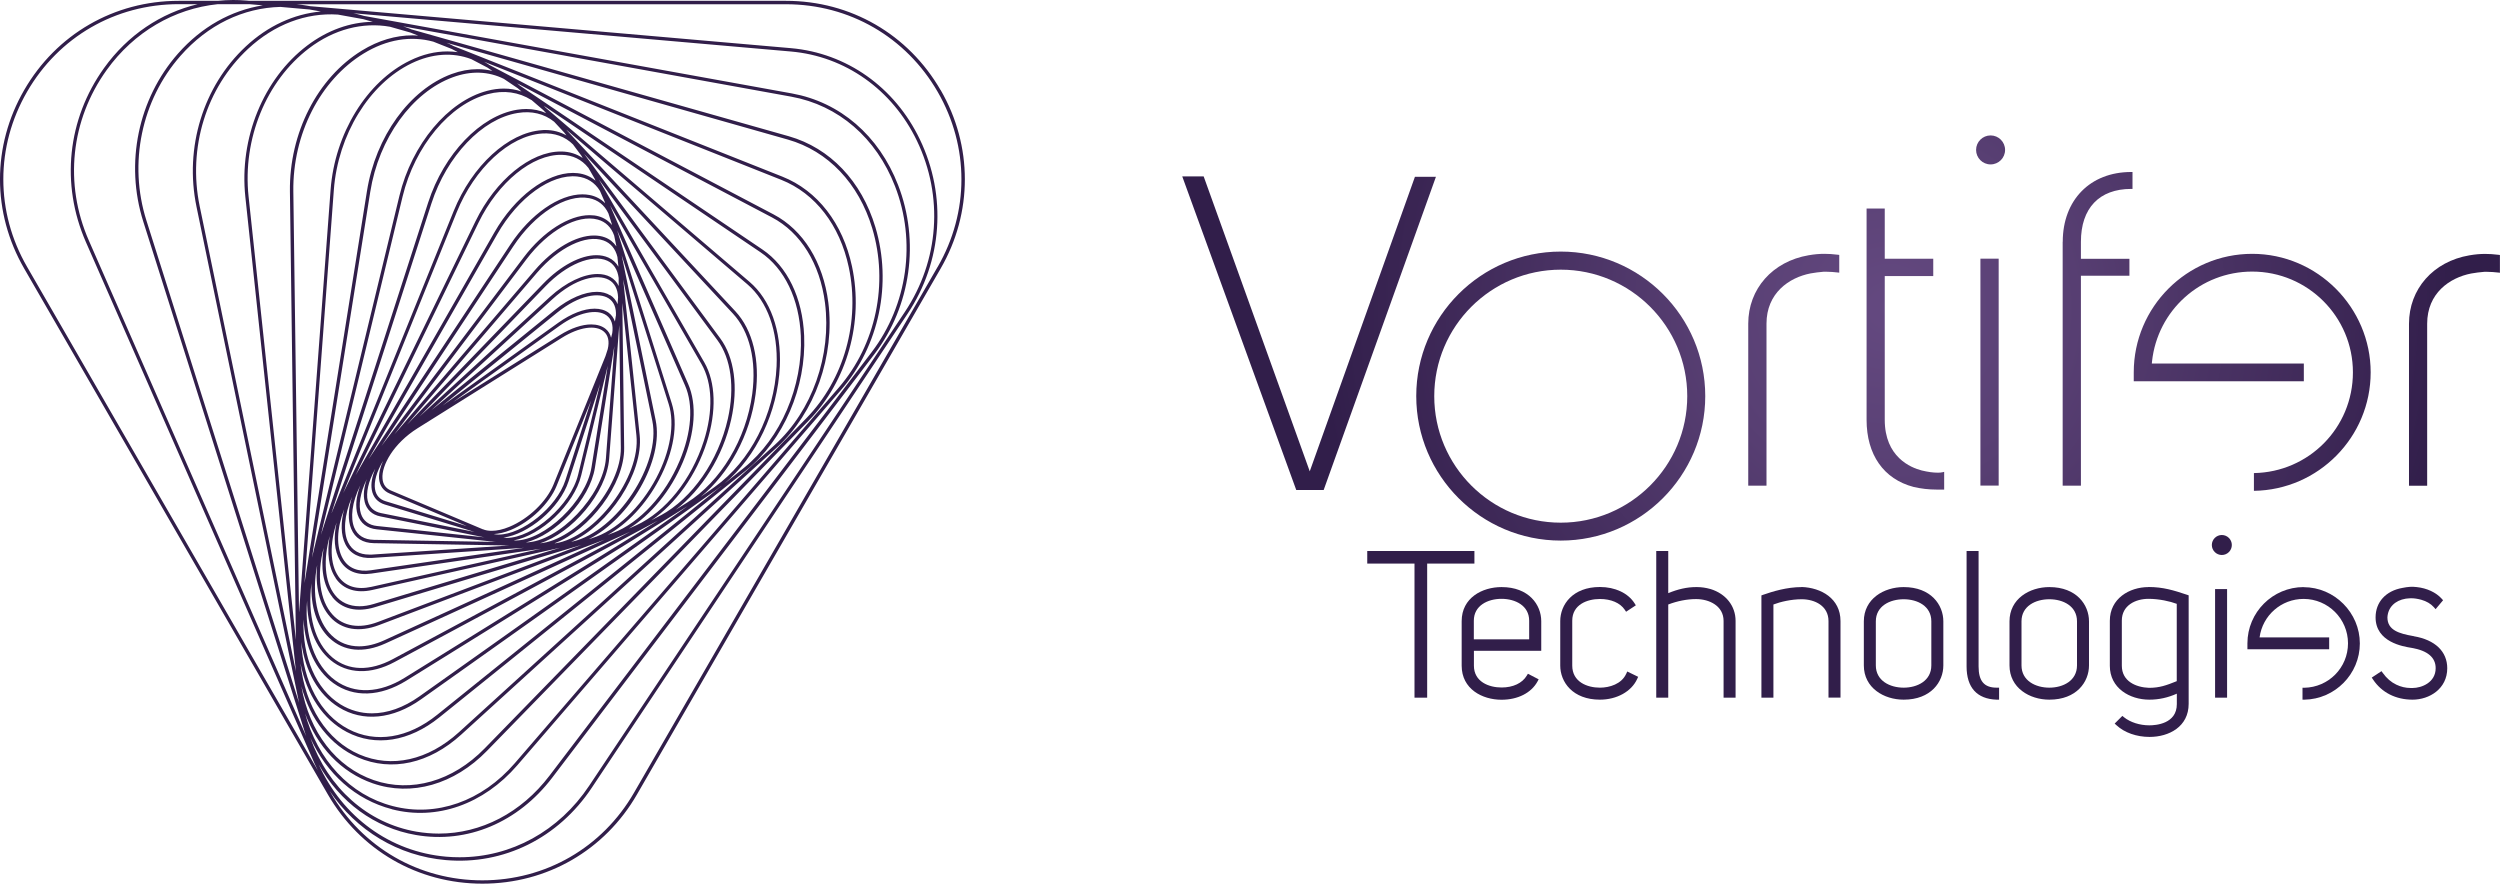 <?xml version="1.0" encoding="UTF-8"?>
<svg id="Ebene_1" xmlns="http://www.w3.org/2000/svg" xmlns:xlink="http://www.w3.org/1999/xlink" viewBox="0 0 300 106.04">
  <defs>
    <style>
      .cls-1 {
        fill: url(#Neues_Verlaufsfeld_2-2);
      }

      .cls-2 {
        fill: url(#Neues_Verlaufsfeld_2-5);
      }

      .cls-3 {
        fill: url(#Neues_Verlaufsfeld_2-4);
      }

      .cls-4 {
        fill: url(#Neues_Verlaufsfeld_2-9);
      }

      .cls-5 {
        fill: url(#Neues_Verlaufsfeld_2-6);
      }

      .cls-6 {
        fill: url(#Neues_Verlaufsfeld_2-3);
      }

      .cls-7 {
        fill: url(#Neues_Verlaufsfeld_2-7);
      }

      .cls-8 {
        fill: url(#Neues_Verlaufsfeld_2-8);
      }

      .cls-9 {
        fill: #311e4a;
      }

      .cls-10 {
        fill: url(#Neues_Verlaufsfeld_2);
      }
    </style>
    <radialGradient id="Neues_Verlaufsfeld_2" data-name="Neues Verlaufsfeld 2" cx="226.67" cy="36.97" fx="226.67" fy="36.97" r="68.53" gradientUnits="userSpaceOnUse">
      <stop offset="0" stop-color="#644980"/>
      <stop offset=".31" stop-color="#583f73"/>
      <stop offset=".87" stop-color="#392452"/>
      <stop offset="1" stop-color="#311e4a"/>
    </radialGradient>
    <radialGradient id="Neues_Verlaufsfeld_2-2" data-name="Neues Verlaufsfeld 2" cy="36.97" fy="36.97" r="68.53" xlink:href="#Neues_Verlaufsfeld_2"/>
    <radialGradient id="Neues_Verlaufsfeld_2-3" data-name="Neues Verlaufsfeld 2" cx="226.67" cy="36.97" fx="226.67" fy="36.97" r="68.53" xlink:href="#Neues_Verlaufsfeld_2"/>
    <radialGradient id="Neues_Verlaufsfeld_2-4" data-name="Neues Verlaufsfeld 2" cx="226.67" cy="36.97" fx="226.67" fy="36.97" r="68.53" xlink:href="#Neues_Verlaufsfeld_2"/>
    <radialGradient id="Neues_Verlaufsfeld_2-5" data-name="Neues Verlaufsfeld 2" cx="226.67" cy="36.97" fx="226.67" fy="36.97" r="68.53" xlink:href="#Neues_Verlaufsfeld_2"/>
    <radialGradient id="Neues_Verlaufsfeld_2-6" data-name="Neues Verlaufsfeld 2" cx="226.67" fx="226.67" r="68.53" xlink:href="#Neues_Verlaufsfeld_2"/>
    <radialGradient id="Neues_Verlaufsfeld_2-7" data-name="Neues Verlaufsfeld 2" cx="226.67" cy="36.97" fx="226.67" fy="36.97" r="68.53" xlink:href="#Neues_Verlaufsfeld_2"/>
    <radialGradient id="Neues_Verlaufsfeld_2-8" data-name="Neues Verlaufsfeld 2" cx="226.67" cy="36.97" fx="226.67" fy="36.97" r="68.53" xlink:href="#Neues_Verlaufsfeld_2"/>
    <radialGradient id="Neues_Verlaufsfeld_2-9" data-name="Neues Verlaufsfeld 2" cx="226.67" cy="36.97" fx="226.67" fy="36.97" r="68.53" xlink:href="#Neues_Verlaufsfeld_2"/>
  </defs>
  <path class="cls-9" d="M112.52,32.02l-36.44,63.11c-3.8,6.58-10.6,10.51-18.2,10.51s-14.4-3.93-18.2-10.51l-.13-.22c3.22,4.77,8.22,7.8,13.94,8.3,6.95.61,13.51-2.64,17.53-8.69l37.89-56.87c4.19-6.29,4.74-14.12,1.47-20.93-3.01-6.27-8.79-10.35-15.46-10.94L37.2.74l-.28-.05c-.45-.08-.91-.14-1.36-.18h58.76c7.6,0,14.4,3.93,18.2,10.51,3.8,6.58,3.8,14.43,0,21.01M33.66.83l3.49.31,1.35.24c-3.21.29-6.34,1.71-9,4.19-5.12,4.77-7.39,12.14-5.92,19.24l12.31,59.53L17.57,26.46c-2.17-6.86-.6-14.43,4.09-19.76,3.27-3.72,7.52-5.76,12-5.87M31.54.64c-3.8.61-7.35,2.58-10.18,5.79-4.79,5.44-6.38,13.16-4.17,20.15l19.42,61.38c.04.13.09.26.14.4L10.66,28.86c-2.98-6.79-2.18-14.45,2.15-20.47C16.08,3.84,20.9,1.04,26.14.5h3.77l1.63.14ZM23.73.5c-4.42,1.05-8.41,3.71-11.24,7.66-4.41,6.14-5.22,13.94-2.19,20.87l27.44,62.58c.13.29.26.56.4.84L3.25,32.02c-3.8-6.58-3.8-14.43,0-21.01C7.05,4.43,13.85.5,21.45.5h2.28ZM35.51,80.55l-11.55-55.82c-1.44-6.97.78-14.19,5.81-18.87,3.15-2.93,6.96-4.36,10.78-4.11l3.04.55,1.14.32c-2.7.03-5.43,1-7.87,2.85-5.26,3.99-8.17,11.12-7.42,18.15l6.07,56.92ZM35.52,76.89l-5.69-53.31c-.74-6.9,2.11-13.88,7.26-17.79,3-2.28,6.44-3.16,9.71-2.58l2.46.7.93.37c-.23-.02-.46-.04-.69-.04-2.02,0-4.09.61-6.08,1.83-5.33,3.27-8.72,9.9-8.63,16.9l.72,53.92ZM35.88,73.41l-.68-50.44c-.09-6.86,3.22-13.36,8.44-16.55,2.76-1.69,5.65-2.16,8.36-1.42l2.22.88.72.38c-.42-.06-.84-.09-1.27-.09-1.46,0-2.96.36-4.46,1.09-5.2,2.52-9.04,8.76-9.54,15.53l-3.78,50.63ZM36.06,79.61c.74,3.74,2.69,6.72,5.56,8.23,3.43,1.8,7.48,1.16,11.11-1.76l36.82-29.65c4.48-3.61,7.21-9.94,6.95-16.13-.19-4.56-2.02-8.34-5.01-10.36l-29.11-19.67-.13-.11c-.07-.06-.14-.11-.21-.17l30.6,16.1c3.44,1.81,5.76,5.55,6.36,10.27.8,6.29-1.56,12.97-6.03,17.03l-37.89,34.47c-3.72,3.38-8.08,4.35-11.97,2.67-3.89-1.69-6.49-5.78-7.05-10.91M36.16,82.34c1.07,4,3.48,7.11,6.79,8.55,4.04,1.75,8.56.75,12.4-2.74l37.89-34.47c4.56-4.15,6.97-10.97,6.16-17.38-.62-4.85-3.01-8.7-6.57-10.57L58.7,7.78l-.16-.11c-.15-.1-.3-.17-.45-.26l35.66,14.17c4.08,1.62,7.03,5.44,8.1,10.48,1.39,6.53-.56,13.48-5.09,18.13l-38.6,39.62c-3.84,3.94-8.81,5.36-13.3,3.81-4.54-1.57-7.73-5.74-8.7-11.27M36.53,70.11l3.53-47.31c.5-6.63,4.24-12.74,9.32-15.2,2.47-1.19,4.95-1.35,7.18-.5l1.93,1.01.59.4c-.57-.14-1.16-.21-1.77-.21-1.01,0-2.05.19-3.11.58-5.04,1.86-9.13,7.51-10.17,14.08l-7.51,47.14ZM36.42,74.32c.19,3.32,1.44,6.11,3.59,7.66,2.43,1.75,5.61,1.64,8.75-.3l33.74-20.94-32.19,22.84c-1.89,1.34-3.84,2.02-5.68,2.02-1.33,0-2.61-.36-3.77-1.07-2.97-1.85-4.58-5.64-4.44-10.2M86.58,58.31l-34.11,27.46c-3.5,2.82-7.39,3.45-10.67,1.72-3.37-1.77-5.43-5.66-5.65-10.45.46,3.48,2.02,6.29,4.5,7.83,2.89,1.8,6.5,1.45,9.89-.96l35.47-25.17c.19-.14.38-.29.57-.44M85.78,58.42l-1.7,1.21c3.41-2.79,5.94-7.43,6.59-12.32.55-4.09-.34-7.71-2.42-9.95l-20.21-21.7-.07-.09,21.72,18.55c2.41,2.06,3.69,5.64,3.5,9.83-.26,5.78-3.17,11.46-7.41,14.47M65.28,12.71l25.98,17.56c2.89,1.95,4.65,5.61,4.84,10.05.25,6.07-2.42,12.27-6.81,15.81l-2.36,1.9c3.83-3.21,6.4-8.59,6.65-14.06.19-4.31-1.13-8.01-3.64-10.15l-24.47-20.9-.11-.12s-.06-.05-.08-.08M63.78,12l1.41,1.21.35.37c-.73-.33-1.53-.5-2.38-.5-.36,0-.74.03-1.12.09-4.39.72-8.77,5.29-10.66,11.13l-12.87,39.88,9.8-40.59c1.46-6.05,5.67-11.11,10.24-12.3,1.92-.5,3.71-.24,5.21.71M37.42,67.03l7.01-44c1.02-6.42,5.01-11.96,9.91-13.76,2.18-.8,4.3-.72,6.13.2l1.66,1.12.45.39c-.67-.23-1.38-.35-2.12-.35-.65,0-1.32.09-2,.27-4.71,1.23-9.04,6.42-10.53,12.6l-10.52,43.54ZM78.95,62.47l-30.4,18.87c-2.99,1.86-6.01,1.97-8.3.32-2.51-1.82-3.74-5.41-3.4-9.59.01,3.04.98,5.62,2.81,7.14,2.02,1.68,4.83,1.77,7.69.23l31.6-16.97ZM79.28,61.84l-1.12.6c2.91-1.97,5.39-5.4,6.66-9.38,1.18-3.7,1.07-7.19-.3-9.57l-12.65-21.94,14.22,19.27c1.64,2.22,2.1,5.66,1.25,9.44-1.13,5.02-4.29,9.57-8.06,11.59M70.12,18.49l17.83,19.14c2,2.15,2.85,5.66,2.32,9.63-.72,5.43-3.8,10.55-7.83,13.06l-1.36.85c3.14-2.37,5.67-6.42,6.66-10.82.87-3.89.39-7.45-1.32-9.76l-16.3-22.09ZM70.6,20.13l.76,1.32.1.23c-.6-.5-1.32-.81-2.16-.9-.18-.02-.36-.03-.54-.03-3.18,0-6.98,2.85-9.44,7.15l-16.66,29.15,14.76-30.33c2.37-4.87,6.47-8.21,9.98-8.14,1.33.03,2.41.56,3.2,1.56M68.78,17.36l.98,1.32.16.28c-.72-.49-1.57-.76-2.51-.78-.04,0-.08,0-.12,0-3.63,0-7.82,3.42-10.23,8.37l-15.88,32.63,13.62-33.7c2.14-5.3,6.35-9.19,10.24-9.46,1.5-.1,2.77.36,3.75,1.34M39.79,61.55l11.98-37.13c1.84-5.7,6.09-10.17,10.34-10.86,1.69-.28,3.18.08,4.39,1.05l1.22,1.31.25.33c-.75-.42-1.6-.65-2.53-.65-.14,0-.28,0-.42.02-4.03.28-8.38,4.27-10.58,9.71l-14.64,36.22ZM71.05,64.58l-.38.11c4.83-2.39,9.01-9.42,8.01-14.26l-4.08-19.8,5.65,17.88c.74,2.36.19,5.66-1.49,8.84-1.9,3.59-4.85,6.36-7.7,7.22M73.58,63.94l-.66.25c2.35-1.3,4.61-3.69,6.17-6.64,1.76-3.32,2.31-6.66,1.52-9.15l-6.55-20.75,8.14,18.6c1.03,2.34.79,5.65-.65,9.06-1.73,4.12-4.79,7.43-7.98,8.64M73.18,24.61l11,19.08c1.32,2.29,1.42,5.66.27,9.25-1.48,4.62-4.59,8.5-8.11,10.1l-.89.4c2.64-1.62,5.03-4.51,6.49-7.98,1.48-3.51,1.71-6.93.64-9.38l-9.4-21.48ZM73.01,25.61l.41,1.29.02.1c-.41-.5-.95-.86-1.6-1.04-.34-.1-.71-.14-1.09-.14-2.46,0-5.55,1.94-7.91,5.07l-17.07,22.63,15.81-23.94c2.6-3.94,6.35-6.33,9.11-5.8,1.06.2,1.85.83,2.32,1.83M44.2,55.16l15.47-27.06c2.52-4.41,6.46-7.25,9.59-6.92,1.18.13,2.11.71,2.73,1.72l.57,1.31.05.17c-.5-.5-1.12-.84-1.86-.98-.28-.05-.56-.08-.86-.08-2.79,0-6.23,2.36-8.66,6.05l-17.04,25.8ZM45.02,56.3c-.37.88-.53,1.73-.41,2.46.15.9.69,1.51,1.56,1.78l10.77,3.29-11.22-2.26c-.84-.17-1.39-.68-1.59-1.47-.23-.94.06-2.32.88-3.8M43.23,58.27c-.48,1.29-.63,2.52-.31,3.5.34,1.02,1.12,1.63,2.28,1.75l14.28,1.51-14.62-.25c-1.15-.02-1.96-.53-2.35-1.46-.48-1.16-.29-3.01.71-5.04M74.24,33.34v.98c-.21-.47-.55-.84-1.01-1.09-.44-.24-.96-.35-1.53-.35-1.67,0-3.78.99-5.72,2.76l-15.64,14.35,15.13-15.65c2.53-2.62,5.57-3.88,7.39-3.06.78.35,1.25,1.07,1.38,2.07M74.09,30.83l.12,1.17c-.28-.48-.68-.86-1.2-1.09-.43-.19-.91-.29-1.43-.29-1.9,0-4.3,1.25-6.41,3.44l-16.32,16.89,15.59-18.22c2.6-3.04,5.89-4.63,7.99-3.87.86.31,1.42.99,1.66,1.97M47.33,52.12l15.83-20.99c2.63-3.48,6.15-5.45,8.57-4.78.95.26,1.62.92,1.97,1.92l.26,1.26v.03c-.34-.49-.8-.87-1.38-1.08-.4-.15-.84-.22-1.3-.22-2.16,0-4.86,1.55-7.13,4.2l-16.82,19.66ZM55.95,63.11l-9.67-2.96c-.73-.22-1.16-.71-1.28-1.46-.14-.87.19-2.1.97-3.38-.34.75-.53,1.48-.48,2.13.07.84.5,1.46,1.26,1.78l9.2,3.88ZM59.83,64.15c-.2,0-.39-.02-.58-.06.62-.04,1.3-.19,2.03-.49,2.39-.99,4.65-3.17,5.51-5.29l4.15-10.26-3.09,9.57c-1.06,3.29-5.21,6.53-8.02,6.53M60.78,64.54c-.13,0-.25-.02-.37-.03,2.94-.38,6.76-3.49,7.82-6.76l3.78-11.68-2.63,10.87c-.89,3.68-5.46,7.61-8.59,7.61M61.85,64.86c-.07,0-.14,0-.21-.01,3.24-.59,7.25-4.25,8.11-7.82l3.18-13.14-1.95,12.18c-.65,4.07-5.64,8.79-9.14,8.79M73.72,41.53l-1.01,13.48c-.34,4.46-5.69,10.04-9.61,10.08,3.54-.87,7.68-5.11,8.29-8.96l2.33-14.6ZM73.22,35.44c-.44-.28-.99-.42-1.6-.42-1.46,0-3.3.77-5.04,2.18l-14.82,12.03,14.5-13.3c2.85-2.61,5.46-3.07,6.78-2.36.71.38,1.09,1.12,1.13,2.1l-.06.83c-.18-.45-.47-.82-.88-1.08M73.9,37.9l-.11.69c-.14-.43-.39-.79-.75-1.06-.45-.33-1.03-.49-1.69-.49-1.26,0-2.82.59-4.37,1.7l-13.88,9.94,13.74-11.15c2.7-2.19,5.05-2.45,6.18-1.74.65.41.95,1.15.89,2.12M54.32,48.28l12.88-9.22c2.19-1.57,4.44-2.05,5.59-1.21.59.43.82,1.17.68,2.12l-.14.56c-.1-.42-.31-.78-.64-1.05-.44-.37-1.05-.55-1.75-.55-1.09,0-2.41.44-3.75,1.28l-12.88,8.07ZM57.95,63.52l-11.04-4.66c-.62-.26-.96-.74-1.01-1.44-.13-1.56,1.31-4.21,4.21-6.03l17.31-10.85c2.06-1.29,4.04-1.59,5.03-.76.54.45.7,1.18.48,2.11l-.27.84-6.24,15.42c-.82,2.03-3,4.12-5.3,5.07-.77.32-1.49.48-2.12.48-.39,0-.75-.06-1.05-.19M64.76,65.21c3.84-1.2,8.03-6.06,8.34-10.17l1.21-16.03.19,14.73c.06,4.73-5.38,11.12-9.74,11.46M66.61,65.19h-.06c4.16-1.55,8.41-7.08,8.35-11.45l-.22-17.39,1.69,15.91c.53,4.98-4.94,12.23-9.75,12.94M76.76,52.21l-1.98-18.67,3.5,16.97c1.07,5.17-4.29,13.29-9.56,14.47l-.18.04c4.48-1.96,8.71-8.21,8.22-12.82M40.81,67.28c.74,1.25,2.07,1.8,3.75,1.55l20.36-2.98-20.35,4.57c-1.75.39-3.12-.04-3.96-1.25-1.03-1.5-1.05-3.89-.22-6.46-.39,1.78-.28,3.4.42,4.57M41.44,65.3c.58,1.16,1.72,1.74,3.2,1.65l18.24-1.21-18.37,2.69c-1.53.22-2.69-.24-3.35-1.36-.85-1.44-.75-3.63.14-5.96-.43,1.6-.41,3.08.14,4.19M42.15,63.47c.45,1.1,1.39,1.69,2.71,1.71l16.21.28-16.46,1.09c-.1,0-.2,0-.3,0-1.18,0-2.05-.49-2.52-1.44-.61-1.21-.52-3.23.46-5.5-.47,1.45-.53,2.81-.11,3.84M43.75,60.2c.24.96.89,1.57,1.9,1.77l12.47,2.51-12.87-1.36c-.99-.1-1.66-.61-1.94-1.48-.32-.98-.1-2.5.71-4.14-.35.98-.46,1.92-.26,2.7M39.62,74.04c1.4,1.53,3.48,1.88,5.86.97l27.09-10.26-26.47,12.09c-1.06.48-2.07.72-3.01.72-1.26,0-2.38-.43-3.28-1.3-1.82-1.74-2.42-4.92-1.75-8.46-.26,2.56.26,4.8,1.56,6.23M39.88,71.65c1.14,1.43,2.94,1.87,5.08,1.22l24.81-7.48-24.43,9.25c-2.22.84-4.15.53-5.42-.87-1.57-1.72-1.93-4.73-1.08-8.03-.39,2.38-.07,4.5,1.05,5.9M40.28,69.39c.92,1.34,2.48,1.84,4.38,1.41l22.56-5.07-22.38,6.75c-.6.18-1.17.27-1.71.27-1.21,0-2.23-.46-2.94-1.36-1.25-1.57-1.41-4.21-.62-7.07-.36,2.01-.14,3.82.72,5.06M39.53,76.56c1.7,1.62,4.09,1.85,6.73.65l29.37-13.41-28.48,15.29c-2.76,1.48-5.33,1.42-7.25-.18-2.14-1.79-3.03-5.11-2.52-8.93-.12,2.75.6,5.11,2.15,6.59M47.02,97.11c5.37,1.39,11-.58,15.06-5.28l38.89-45.09c4.54-5.26,6.1-12.72,4.08-19.47-1.66-5.54-5.45-9.51-10.39-10.92L49.39,3.53l-.22-.09c-.27-.11-.53-.19-.8-.28l46.58,8.44c5.66,1.03,10.2,4.94,12.45,10.74,2.58,6.63,1.51,14.25-2.78,19.89l-38.68,50.85c-3.4,4.47-8.22,6.95-13.28,6.95-.89,0-1.78-.08-2.68-.23-5.88-1.02-10.59-5.22-12.75-11.29,1.97,4.36,5.44,7.46,9.79,8.59M36.56,85.48c1.49,4.14,4.37,7.2,8.17,8.52,4.64,1.61,9.77.15,13.72-3.91l38.6-39.62c4.62-4.75,6.61-11.83,5.19-18.5-1.1-5.17-4.15-9.1-8.35-10.77L54.38,5.51l-.18-.1c-.2-.11-.41-.19-.62-.28l40.97,11.62c4.81,1.37,8.5,5.25,10.12,10.65,1.98,6.61.45,13.93-4,19.09l-38.89,45.09c-3.95,4.58-9.43,6.51-14.65,5.15-5.14-1.33-9.02-5.5-10.56-11.25M38.22,91.69c2.54,4.56,6.71,7.65,11.69,8.51,6.15,1.07,12.26-1.5,16.35-6.87l38.68-50.85c4.37-5.75,5.46-13.52,2.83-20.28-2.3-5.93-6.95-9.94-12.75-10.99L43.68,1.91l-.25-.07c-.34-.1-.68-.18-1.02-.25l52.49,4.59c6.53.57,12.18,4.58,15.13,10.71,3.21,6.68,2.67,14.36-1.44,20.53l-37.89,56.87c-3.63,5.45-9.36,8.58-15.55,8.58-.54,0-1.08-.02-1.62-.07-6.72-.59-12.42-4.74-15.31-11.12M112.87,10.81C108.99,4.1,102.06.1,94.32.1H29.92l-.32-.03c-.55-.05-1.09-.07-1.63-.07-.62,0-1.23.04-1.84.1h-4.69C13.71.1,6.77,4.1,2.9,10.81c-3.87,6.7-3.87,14.71,0,21.41l36.44,63.11c3.87,6.7,10.8,10.71,18.55,10.71s14.68-4,18.55-10.71l36.44-63.11c3.87-6.7,3.87-14.71,0-21.41"/>
  <g>
    <g>
      <path class="cls-9" d="M276.44,70.45c-3.72,0-6.75,3.03-6.75,6.75v.71h9.81v-1.42h-8.35c.35-2.64,2.6-4.62,5.28-4.62,2.94,0,5.33,2.39,5.33,5.33s-2.35,5.28-5.24,5.33h-.22v1.43h.23c3.67-.06,6.65-3.08,6.65-6.75s-3.03-6.75-6.75-6.75Z"/>
      <polygon class="cls-9" points="176.93 66.12 164.07 66.12 164.07 67.63 169.74 67.63 169.74 83.72 171.26 83.72 171.26 67.63 176.93 67.63 176.93 66.12"/>
      <path class="cls-9" d="M180.18,70.45c-2.3,0-4.78,1.28-4.78,4.09v5.34c0,2.81,2.48,4.09,4.78,4.09,1.96,0,3.57-.82,4.32-2.19l.14-.26-1.29-.67-.14.23c-.54.9-1.64,1.42-3.02,1.42-1.53,0-3.32-.69-3.32-2.62v-1.78h8.08v-3.56c0-1.97-1.49-4.09-4.76-4.09ZM176.86,76.72v-2.24c0-1.81,1.67-2.62,3.32-2.62s3.32.81,3.32,2.62v2.24h-6.64Z"/>
      <path class="cls-9" d="M195.14,80.86c-.55,1.22-1.99,1.66-3.15,1.66-1.53,0-3.32-.69-3.32-2.65v-5.39c0-1.92,1.79-2.6,3.32-2.6,1.34,0,2.43.47,2.98,1.29l.16.24,1.17-.77-.15-.24c-.78-1.23-2.34-1.96-4.16-1.96-3.27,0-4.76,2.12-4.76,4.09v5.34c0,1.97,1.49,4.09,4.76,4.09,2.02,0,3.78-.97,4.47-2.48l.12-.26-1.31-.64-.12.27Z"/>
      <path class="cls-9" d="M205.24,70.68c-.53-.15-1.06-.23-1.59-.23h-.14c-1.06,0-2.17.25-3.32.73v-5.06h-1.44v17.6h1.44v-11.18c1.09-.42,2.27-.65,3.34-.65,1.59,0,3.3.82,3.3,2.62v9.21h1.44v-9.21c0-1.79-1.16-3.26-3.02-3.83Z"/>
      <path class="cls-9" d="M216.2,70.45c-1.78,0-3.5.53-4.64.93l-.19.07v12.27h1.44v-11.18c.83-.32,2.14-.63,3.39-.63,1.6,0,3.22.81,3.22,2.62v9.18h1.44v-9.18c0-2.72-2.34-4.01-4.66-4.09Z"/>
      <path class="cls-9" d="M228.44,70.45c-2.38,0-4.78,1.41-4.78,4.11v5.29c0,2.7,2.41,4.11,4.78,4.11,3.27,0,4.76-2.13,4.76-4.11v-5.29c0-1.98-1.49-4.11-4.76-4.11ZM231.76,74.56v5.29c0,1.84-1.67,2.67-3.32,2.67s-3.34-.83-3.34-2.67v-5.29c0-1.83,1.68-2.65,3.34-2.65s3.32.82,3.32,2.65Z"/>
      <path class="cls-9" d="M237.43,79.97v-13.85h-1.44v13.85c0,2.53,1.24,3.91,3.6,3.99h.3s0-1.44,0-1.44h-.29c-1.5,0-2.17-.79-2.17-2.55Z"/>
      <path class="cls-9" d="M245.92,70.45c-2.38,0-4.78,1.41-4.78,4.11v5.29c0,2.7,2.41,4.11,4.78,4.11,3.27,0,4.76-2.13,4.76-4.11v-5.29c0-1.98-1.49-4.11-4.76-4.11ZM249.24,74.56v5.29c0,1.84-1.67,2.67-3.32,2.67s-3.34-.83-3.34-2.67v-5.29c0-1.83,1.68-2.65,3.34-2.65s3.32.82,3.32,2.65Z"/>
      <path class="cls-9" d="M257.82,70.45c-2.31,0-4.64,1.39-4.64,4.04v5.41c0,2.67,2.38,4.06,4.74,4.06,1.14,0,2.22-.24,3.3-.72v1.25c0,2.37-2.52,2.55-3.3,2.55-1.15,0-2.28-.36-3.04-.97l-.2-.16-.92.92.22.2c.96.89,2.41,1.4,3.97,1.4,2.33,0,4.69-1.23,4.69-3.97v-13.02l-.2-.07c-1.61-.54-2.88-.93-4.61-.93ZM257.82,71.86c1.27,0,2.6.3,3.39.6v9.28c-1.26.51-2.08.8-3.33.8-1.58-.06-3.26-.79-3.26-2.65v-5.43c0-1.79,1.61-2.6,3.2-2.6Z"/>
      <path class="cls-9" d="M266.62,64.2c-.66,0-1.2.54-1.2,1.2s.54,1.2,1.2,1.2,1.2-.54,1.2-1.2-.54-1.2-1.2-1.2Z"/>
      <rect class="cls-9" x="265.81" y="70.69" width="1.44" height="13.03"/>
      <path class="cls-9" d="M289.67,76.34l-.13-.02c-1.61-.29-3.05-.68-3.05-2.23.06-1.19.89-2.03,2.2-2.25.22-.02.44-.05.64-.05.38,0,.78.06,1.22.18.64.18,1.14.48,1.5.88l.22.25.9-1.07-.17-.19c-.68-.75-1.77-1.26-2.99-1.39-.57-.07-1.03-.04-1.72.1-1.99.35-3.22,1.7-3.22,3.53,0,2.97,3.28,3.5,4.35,3.67,1.9.33,2.86,1.15,2.86,2.43,0,1.73-1.7,2.38-2.77,2.38h-.22c-.61,0-1.19-.14-1.73-.4-.63-.3-1.16-.76-1.62-1.4l-.16-.22-1.17.77.16.24c1.04,1.56,2.73,2.41,4.74,2.41s4.16-1.3,4.16-3.77c0-2.01-1.46-3.41-4.01-3.84Z"/>
    </g>
    <g>
      <path class="cls-10" d="M232.5,56.72c-.53,0-1.11-.08-1.88-.26-1.34-.34-4.45-1.62-4.45-6.08v-17.25h5.82v-2.08h-5.82v-6.03h-2.18v25.36c0,4.18,2.05,7.11,5.63,8.05.89.21,1.83.32,2.79.32h.89v-2.13l-.2.05c-.19.05-.38.05-.59.05Z"/>
      <path class="cls-1" d="M218.92,30.46c-.6,0-1.18.05-1.88.17-4.34.74-7.25,4.04-7.25,8.21v19.44h2.19v-19.44c0-3.68,2.72-5.53,5.28-6.03.52-.1,1.04-.15,1.55-.2h.4c.41,0,.9.04,1.33.09l.17.02v-2.13l-.14-.02c-.63-.08-1.15-.11-1.65-.11Z"/>
      <path class="cls-6" d="M187.29,30.19c-9.56,0-17.34,7.78-17.34,17.34s7.78,17.34,17.34,17.34,17.34-7.78,17.34-17.34-7.78-17.34-17.34-17.34ZM187.29,62.72c-8.37,0-15.18-6.81-15.18-15.18s6.81-15.18,15.18-15.18,15.18,6.81,15.18,15.18-6.81,15.18-15.18,15.18Z"/>
      <polygon class="cls-3" points="169.79 21.22 157.17 56.56 144.44 21.17 141.87 21.17 155.55 58.8 158.84 58.8 172.31 21.22 169.79 21.22"/>
      <path class="cls-2" d="M238.87,16.25c-.96,0-1.74.78-1.74,1.74s.78,1.74,1.74,1.74,1.74-.78,1.74-1.74-.78-1.74-1.74-1.74Z"/>
      <rect class="cls-5" x="237.65" y="31.04" width="2.19" height="27.23"/>
      <path class="cls-7" d="M299.86,30.58c-.63-.08-1.15-.11-1.65-.11-.6,0-1.18.05-1.88.17-4.34.74-7.25,4.04-7.25,8.21v19.44h2.18v-19.44c0-3.68,2.72-5.53,5.28-6.03.52-.1,1.04-.15,1.56-.2h.39c.41,0,.88.04,1.33.09l.17.02v-2.13l-.14-.02Z"/>
      <path class="cls-8" d="M247.52,29.02v29.26h2.19v-25.19h5.82v-2.03h-5.82v-2.05c0-4.03,2.2-6.34,6.03-6.34h.16v-2.03h-.16c-4.91,0-8.21,3.36-8.21,8.37Z"/>
      <path class="cls-4" d="M270.27,30.46c-7.84,0-14.22,6.38-14.22,14.22v1.07h20.41v-2.13h-18.24l.02-.23c.66-6.16,5.83-10.8,12.02-10.8,6.67,0,12.09,5.42,12.09,12.09s-5.31,11.98-11.88,12.09v2.13c7.75-.11,14.01-6.45,14.01-14.22s-6.38-14.22-14.22-14.22Z"/>
    </g>
  </g>
</svg>